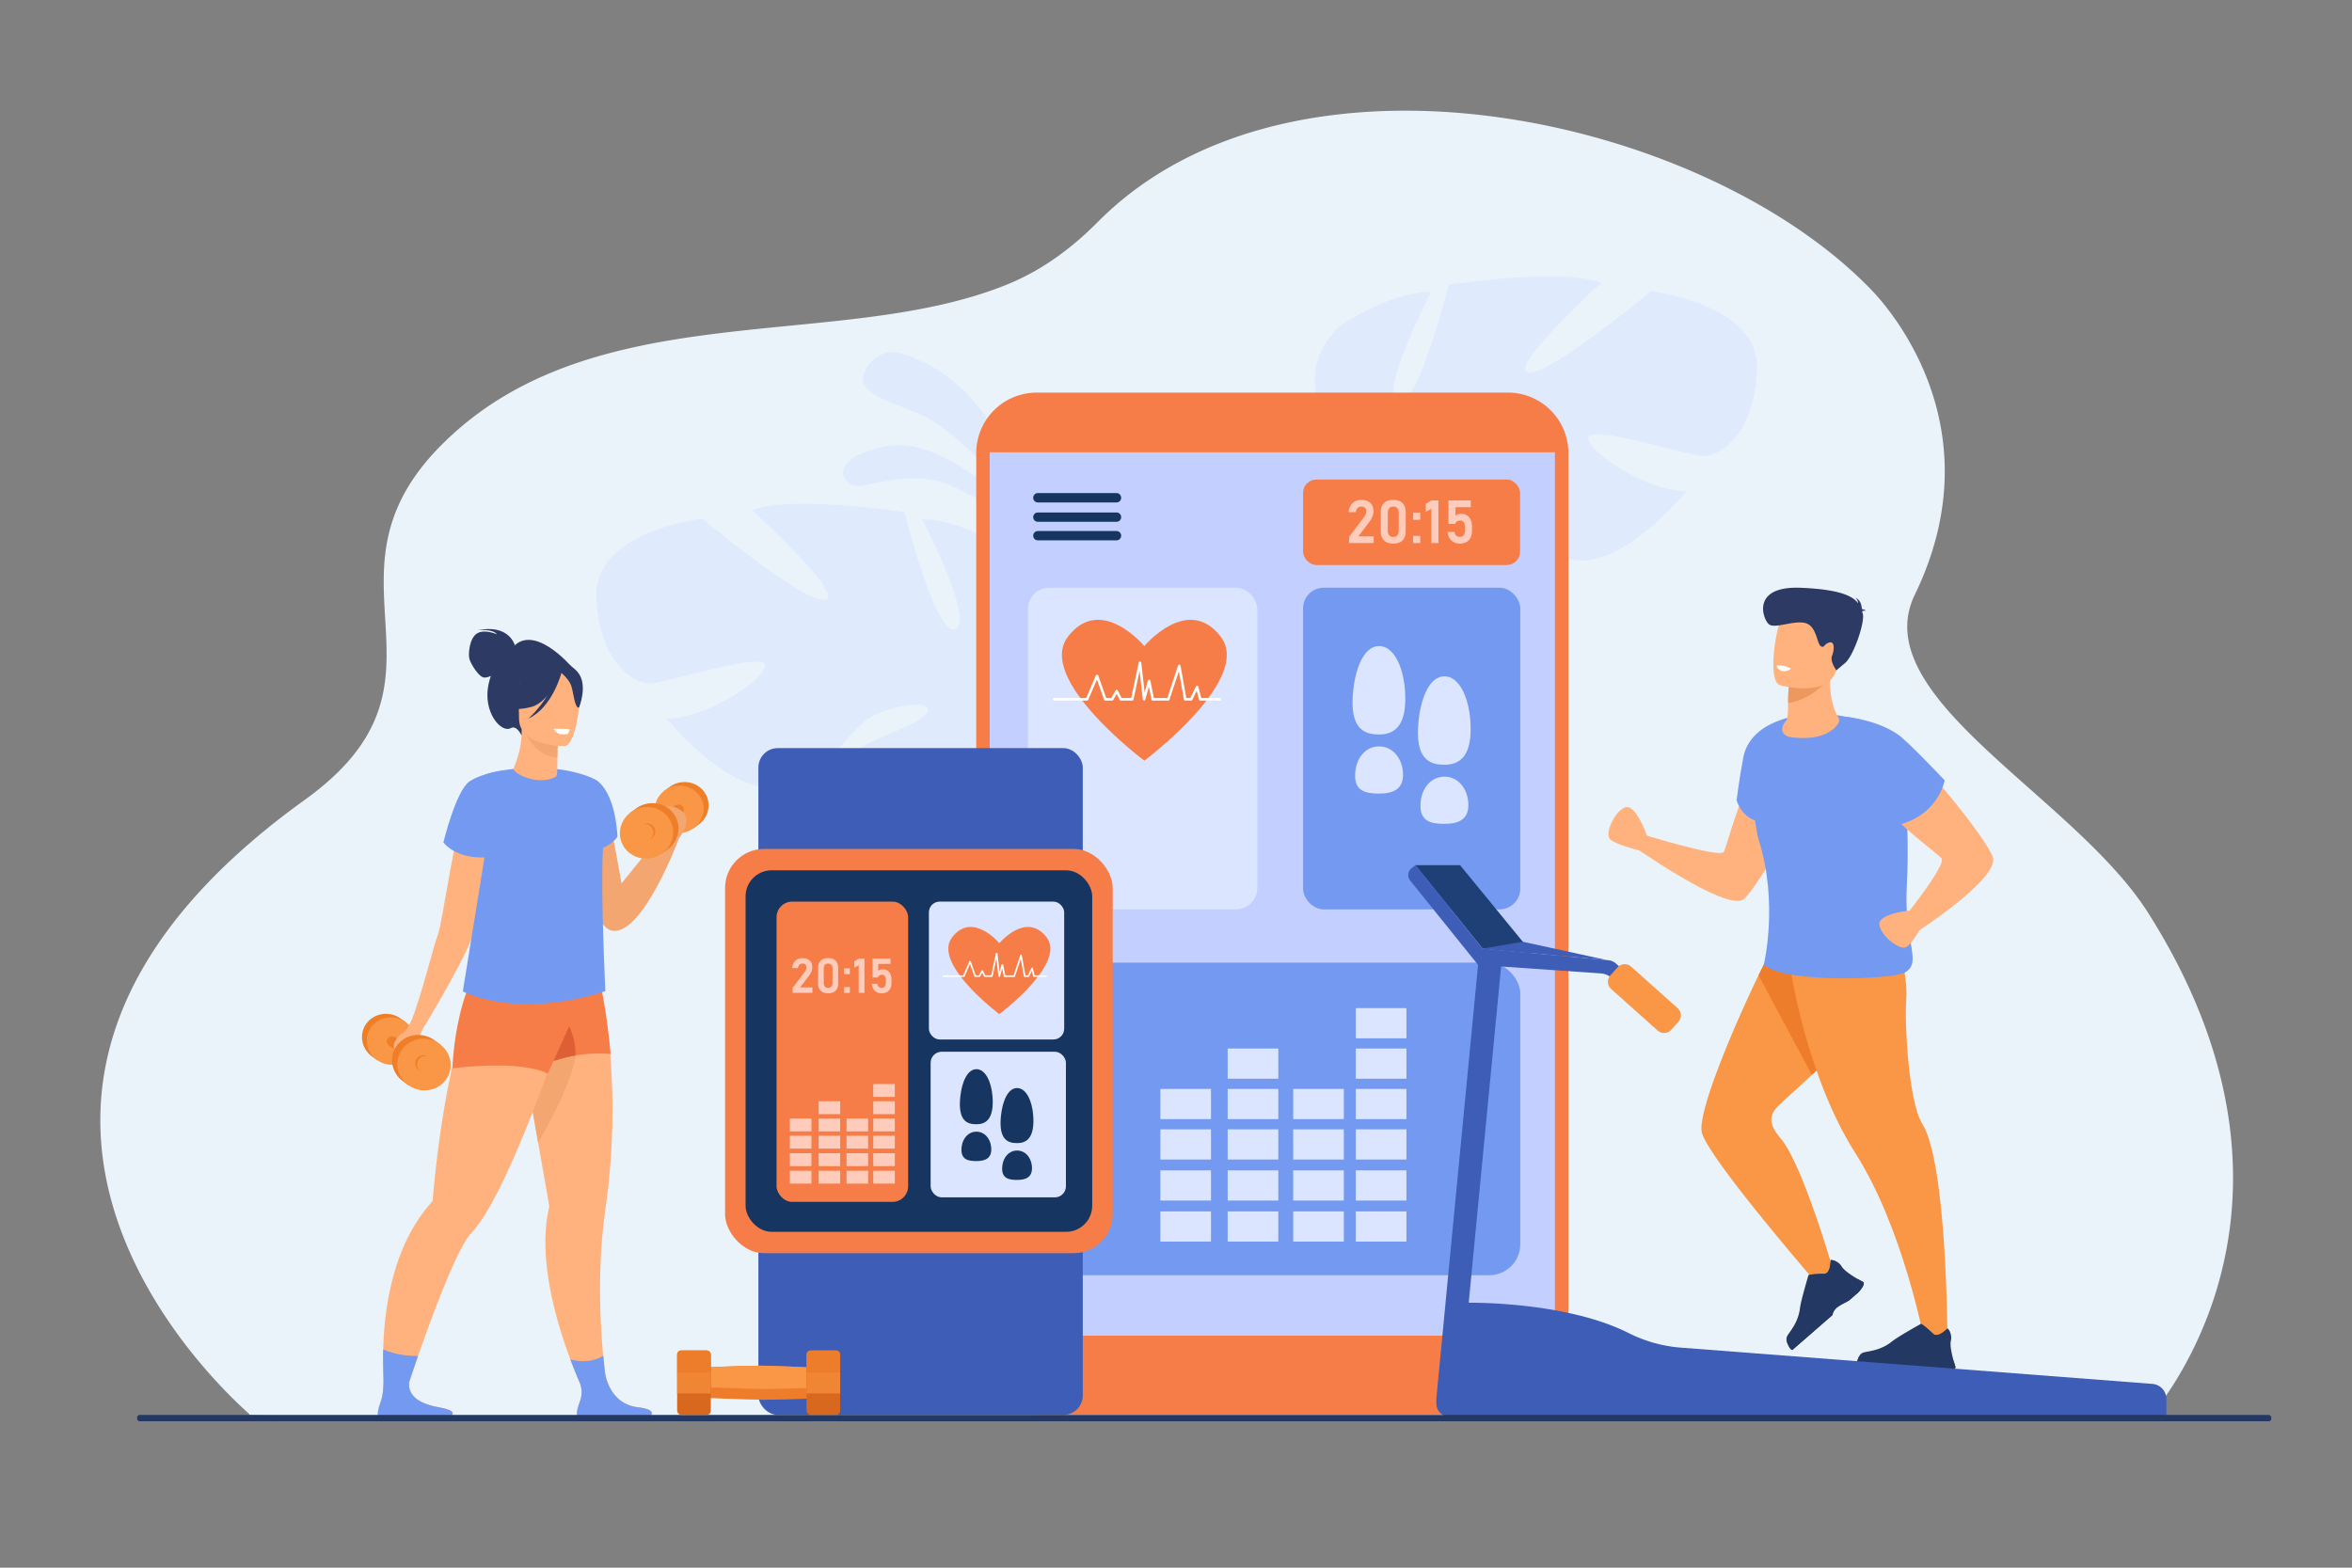 <svg id="_лой_1" data-name="‘лой_1" xmlns="http://www.w3.org/2000/svg" viewBox="0 0 3000 2000"><rect x="0" y="0" width="3000" height="2000" fill="#808080" stroke="none"/><defs><style>.cls-1{fill:#ebf3fa;}.cls-2{fill:#dfebfd;}.cls-3{fill:#f77d48;}.cls-4{fill:#c2cfff;}.cls-5{fill:#ffb27d;}.cls-6{fill:#f4a671;}.cls-7{fill:#dd5f33;}.cls-8{fill:#739af0;}.cls-9{fill:#ef7e29;}.cls-10{fill:#f99746;}.cls-11{fill:#2c3a64;}.cls-12{fill:#fff;}.cls-13{fill:#dce5ff;}.cls-14{fill:#163560;}.cls-15{fill:#ed7d2b;}.cls-16{fill:#233862;}.cls-17{fill:#ed985f;}.cls-18{fill:#1e4077;}.cls-19{fill:#3d5db7;}.cls-20{fill:#ffcbbb;}.cls-21{fill:#d8681d;}.cls-22{fill:#ef8535;}</style></defs><path class="cls-1" d="M2741.84,1808.62c-155.59,0-2422.16.55-2423.47-3.43l-.22-.51a2.67,2.67,0,0,1-.22-.73c-.87-2-470.77-394,70.8-783.52C600.63,868,394.18,737.77,562.68,568.09c193.65-195,507.82-117.24,723.16-205.66,38.05-15.61,76.22-40.73,114.44-79.28a424.1,424.1,0,0,1,70.33-57q5.81-3.78,11.73-7.37a473.23,473.23,0,0,1,46.93-24.87q16.26-7.49,33.14-13.85h0a553.58,553.58,0,0,1,54.92-17.46,634.57,634.57,0,0,1,81.92-15.68q18.27-2.32,36.84-3.67c240.61-17.66,511.38,81.67,651.12,226.84,28.13,29.24,156.06,180.5,55.22,388.41-63.68,131.27,203.06,256.64,297.84,406.54C2981.25,1546.15,2744,1803.66,2741.84,1808.62Z"/><path class="cls-2" d="M1176,662.46s67.51,129.07,42.71,140.15-64.85-149.25-64.85-149.25S1008,630.93,959.5,651c0,0,119.69,109.65,92.94,114.29S895.83,661.58,895.83,661.58,758,677.18,760.6,760.89s48.24,112.07,69,111S974,831.43,975.69,848.52s-74.23,68.4-125.37,68.14c0,0,90.34,111.55,156,84.49s73.88-75.33,114.78-91.32,74.95-14,57.45,3.62-90.7,31.68-115.77,70.75-47,65.14,19.7,58.88,177.08-48.68,184.9-103.89q.51-3.6,1-6.9a26.82,26.82,0,0,1-1,6.9c13.65,3.23,40.86,30.18,60.46,51.24,3,3.69,7.5,8.68,13.95,15.36h0c2.73,3.08,4.93,5.61,6.46,7.37,39,48.67,56.46,147.93,56.46,147.93l14.52-.48c.36-105.51-76-168.84-76-168.84-53-52.51-68.06-107.78-68.06-107.78s100.2-104.48,15.83-179.13C1291.08,704.86,1228.79,662.23,1176,662.46Z"/><path class="cls-2" d="M1825.6,372.35s-67.51,129.08-42.72,140.15,64.86-149.25,64.86-149.25,145.92-22.43,194.39-2.38c0,0-119.69,109.66-92.93,114.29s156.6-103.69,156.6-103.69,137.86,15.61,135.24,99.32-48.24,112.06-69.05,111-144.36-40.47-146-23.38,74.22,68.4,125.36,68.14c0,0-90.34,111.56-156,84.49s-73.87-75.33-114.78-91.32-75-14-57.44,3.62,90.7,31.68,115.77,70.75,47,65.14-19.71,58.88S1742,704.29,1734.21,649.09c-.34-2.41-.66-4.7-1-6.91a26.74,26.74,0,0,0,1,6.91c-13.65,3.23-40.85,30.17-60.46,51.23-3,3.69-7.49,8.69-13.94,15.36h0c-2.73,3.08-4.93,5.61-6.46,7.37-39,48.67-56.47,147.94-56.47,147.94l-14.52-.49c-.35-105.51,76-168.83,76-168.83,53-52.52,68.06-107.79,68.06-107.79s-100.2-104.48-15.83-179.12C1710.56,414.76,1772.85,372.12,1825.6,372.35Z"/><path class="cls-2" d="M1316.34,695.76s-17.12-201.27-168.75-245.55c0,0-29.57-8.16-44.51,23.52s44.91,40.78,80,59.6S1296,621.46,1316.34,695.76Z"/><path class="cls-2" d="M1318.14,675.1s-105.56-121.49-186.87-106-57.12,54.41-32.64,50.79,72.11-20.08,116.49.58S1318.14,675.1,1318.14,675.1Z"/><path class="cls-3" d="M1991.91,560.41v16.75H1253.79V560.41c0-28.14,30.63-50.95,68.42-50.95H1923.5C1961.29,509.46,1991.91,532.27,1991.91,560.41Z"/><path class="cls-4" d="M1991.91,577.16V1726.79c0,38.53-30.62,69.75-68.41,69.75H1322.21c-37.79,0-68.42-31.22-68.42-69.75V577.16Z"/><path class="cls-3" d="M1923.5,1805.13H1322.21a77.09,77.09,0,0,1-77-77V577.87a77.1,77.1,0,0,1,77-77H1923.5a77.1,77.1,0,0,1,77,77V1728.13A77.09,77.09,0,0,1,1923.5,1805.13ZM1322.21,518a59.9,59.9,0,0,0-59.84,59.83V1728.13a59.9,59.9,0,0,0,59.84,59.83H1923.5a59.9,59.9,0,0,0,59.83-59.83V577.87A59.9,59.9,0,0,0,1923.5,518Z"/><path class="cls-3" d="M1256.28,1704h736.94a0,0,0,0,1,0,0v42.27a46.09,46.09,0,0,1-46.09,46.09H1310.29a54,54,0,0,1-54-54V1704A0,0,0,0,1,1256.28,1704Z"/><path class="cls-5" d="M686.41,1457.89c8.22,46.54,14.25,81.44,14.25,81.44-15.38,63.1,7.76,144,26.83,194.94,4.35,11.63,8.5,21.7,11.93,29.64l0,.06a.14.14,0,0,1,0,.07l.08.21h0c.09.23.2.45.29.68a.13.13,0,0,0,0,.08c5,11.53,8.35,18.23,8.35,18.23l28.11,1.27s-2.15-12.1-4.55-32.51a1.68,1.68,0,0,1,0-.2c-.77-6.59-1.57-14-2.33-22.21-4.27-46.32-7.24-116.12,2.75-186.42,24.4-171.66-7.84-286.69-7.84-286.69L661.12,1289.8l-4.82,1.54C665.49,1340,677.28,1406.13,686.41,1457.89Z"/><path class="cls-6" d="M666.76,1346.24c9.18,48.64,10.53,59.9,19.65,111.65,56.65-98.89,48.32-124.72,48.32-124.72Z"/><path class="cls-5" d="M488.94,1750.86c.06,1.83.15,3.59.22,5.28.82,16.58,2.23,26.69,2.23,26.69l27.11-9.41s1.28-3.91,3.53-10.66c.91-2.74,2-6,3.21-9.58l0-.07c2.21-6.56,4.91-14.45,8-23.19,18.45-52.91,49.86-137.62,68.15-157.11C653.71,1517.07,730.71,1274,730.71,1274l-104-33.76c-15.43,15-28,43-38.07,75.91-25.48,83.16-35.38,197.94-36.72,214.56v0a5.73,5.73,0,0,1-1.64,3.34c-48.69,54.18-60.1,133.09-61.48,187.44C488.5,1732.41,488.62,1742.33,488.94,1750.86Z"/><path class="cls-3" d="M690.63,1355l18.06-2.22a168.31,168.31,0,0,1,25.19-6.2c25.58-4.28,45-1.8,45-1.8-7.84-83.88-19.2-110.63-19.2-110.63l-37.73,66Z"/><path class="cls-7" d="M690.63,1355l18.06-2.22a168.31,168.31,0,0,1,25.19-6.2c1.15-16.1-5.34-33.36-11.93-46.38Z"/><path class="cls-3" d="M759.68,1234.16s-24.95,18.84-50.22,17.1-99.05-18.59-99.05-18.59-13.67,19.85-23.24,59.25c-9.88,40.67-9.88,70.88-9.88,70.88s86.57-11.33,121.42,7Z"/><path class="cls-5" d="M741.82,1810.2c10.24.14,34.32-2.6,43.95,0H824.5c9-5.54,12.66-12-11.25-14.92-34.53-4.27-40.79-38.92-41.45-43.28a1.68,1.68,0,0,1,0-.2c0-.17,0-.25,0-.25l-32.32,12.35,0,.06a.14.14,0,0,1,0,.07,1.17,1.17,0,0,1,.08.21h0c.08.17.17.39.29.68a.13.13,0,0,0,0,.08,32.55,32.55,0,0,1,.13,21.85C737,1795.67,731.59,1810.05,741.82,1810.2Z"/><path class="cls-5" d="M487.9,1810.2c10.23.14,34.31-2.6,43.94,0h38.73c9-5.54,12.47-10.71-11.23-14.92-34.9-6.18-38.85-22.11-37.31-32.53a28.49,28.49,0,0,1,3.21-9.58l0-.07-36.34-2.25s.15,2.06.22,5.28c.19,7.62,0,21.78-3.07,30.73S477.66,1810.05,487.9,1810.2Z"/><path class="cls-8" d="M739.89,1765a32.55,32.55,0,0,1,.13,21.85c-3.06,8.8-8.43,23.18,1.8,23.33s34.32-2.6,43.95,0H824.5c9-5.54,12.66-12-11.25-14.92-34.53-4.27-40.79-38.92-41.45-43.28a1.68,1.68,0,0,1,0-.2c-.77-6.59-1.57-14-2.33-22.21,0,0-16,11.83-42,4.66h0c4.35,11.63,8.5,21.7,11.93,29.64l0,.06a.14.14,0,0,1,0,.07l.08.21h0c.09.23.2.45.29.68A.13.13,0,0,0,739.89,1765Z"/><path class="cls-8" d="M487.9,1810.2c10.23.14,34.31-2.6,43.94,0h38.73c9-5.54,12.47-10.71-11.23-14.92-34.9-6.18-38.85-22.11-37.31-32.53.91-2.74,2-6,3.21-9.58l0-.07c2.21-6.56,4.91-14.45,8-23.19-10,.09-28.16-1-44.49-8.4-.26,10.89-.14,20.81.18,29.34.06,1.83.15,3.59.22,5.28.19,7.62,0,21.78-3.07,30.73S477.66,1810.05,487.9,1810.2Z"/><path class="cls-6" d="M715.56,984.6s50.27,15.62,56.08,37.69c9.27,35.22,21.1,104.78,21.1,104.78l53.93-66.87,19.42,9.34s-46,123.68-84.85,117.93S715.56,984.6,715.56,984.6Z"/><path class="cls-5" d="M601.4,999.41c-18.75,41.26-37.47,180.39-42.7,192.59s-21.2,79.3-34.85,112.42l17.42,5.22s57.52-95.42,62.75-120.25,33.9-125.84,33.9-125.84S607.21,986.63,601.4,999.41Z"/><path class="cls-8" d="M617.71,1095.58l-27.36,169.11s66.5,36.82,181.8-.2c0,0-7.79-163.7-1.4-196.82.23-1.19.41-2.38.55-3.55,3.7-31.5-5.41-54.8-12.53-69.85,0,0-40.23-22.19-112.63-12.18-10.37,1.43-28.45,4-41.58,13.59A115.64,115.64,0,0,1,619,1020.05a60.27,60.27,0,0,1,3.75,12c2,10.85,7.41,31.52-4.79,47.78Z"/><path class="cls-9" d="M462.68,1315.53c4.31-16.09,21.36-25.49,38.07-21a32.48,32.48,0,0,1,11.39,5.62l6.58,4.78-.8,1a29.68,29.68,0,0,1,5.28,25.81c-4.31,16.09-21.36,25.5-38.07,21-1.05-.29-2.07-.61-3.06-1l-.77,1-7.46-5.53h0A30.15,30.15,0,0,1,462.68,1315.53Z"/><path class="cls-10" d="M529.45,1336.31c4.31-16.09-5.74-32.76-22.46-37.25s-33.76,4.93-38.07,21,5.74,32.76,22.45,37.24S525.13,1352.4,529.45,1336.31Z"/><path class="cls-9" d="M493.36,1327.93c.32-3.6,4.68-7.15,9.38-5.41,1.9.7,52.28,32.23,52.28,32.23l-10.78,13.34-48.88-34.9A5.79,5.79,0,0,1,493.36,1327.93Z"/><path class="cls-9" d="M902.83,1019.84c-4.31-16.09-21.36-25.49-38.08-21a32.28,32.28,0,0,0-11.38,5.63l-6.59,4.77.81,1a29.68,29.68,0,0,0-5.29,25.81c4.32,16.09,21.36,25.5,38.08,21,1-.29,2.07-.61,3.06-1l.76,1,7.47-5.53h0A30.15,30.15,0,0,0,902.83,1019.84Z"/><path class="cls-10" d="M836.06,1040.62c-4.32-16.09,5.74-32.76,22.45-37.24s33.76,4.92,38.08,21-5.74,32.76-22.46,37.24S840.37,1056.71,836.06,1040.62Z"/><path class="cls-9" d="M872.14,1032.24c-.31-3.6-4.68-7.15-9.37-5.41-1.91.7-52.28,32.23-52.28,32.23l10.78,13.34,48.88-34.9A5.79,5.79,0,0,0,872.14,1032.24Z"/><path class="cls-6" d="M866,1069.65s18-22.29,5-33.79-29.72-8.15-30.2-1.44,5.75,25.89,5.75,25.89Z"/><path class="cls-5" d="M525.08,1301.51s-5.3,12.49-10.82,16-13.36,11.91-11.91,18.59,2.91,17.13,9.88,17.13,23.24-30.79,25.27-36.59,3.77-7,3.77-7Z"/><path class="cls-9" d="M501.14,1344.4c4.69-17.5,23.24-27.74,41.42-22.86a35.25,35.25,0,0,1,12.39,6.12l7.16,5.19-.87,1.12a32.29,32.29,0,0,1,5.74,28.08c-4.69,17.5-23.23,27.74-41.42,22.86a33.15,33.15,0,0,1-3.33-1.07l-.83,1.06-8.12-6h0C502.85,1370.89,497.63,1357.47,501.14,1344.4Z"/><path class="cls-10" d="M573.78,1367c4.69-17.5-6.25-35.64-24.43-40.52s-36.73,5.36-41.42,22.86,6.24,35.64,24.43,40.52S569.08,1384.5,573.78,1367Z"/><path class="cls-9" d="M530.05,1353.94a10.87,10.87,0,0,1,13.45-7.42,11.37,11.37,0,0,1,4,2l2.33,1.69-.29.36a10.49,10.49,0,0,1,1.87,9.12,10.86,10.86,0,0,1-13.45,7.42c-.37-.1-.73-.21-1.08-.34l-.27.34-2.64-1.95h0A10.66,10.66,0,0,1,530.05,1353.94Z"/><path class="cls-10" d="M553.63,1361.28a11.07,11.07,0,1,0-13.44,7.42A10.86,10.86,0,0,0,553.63,1361.28Z"/><path class="cls-9" d="M864.37,1048.71c-4.7-17.5-23.24-27.74-41.42-22.86a35.08,35.08,0,0,0-12.39,6.12l-7.16,5.19.87,1.12a32.31,32.31,0,0,0-5.75,28.09c4.69,17.5,23.24,27.73,41.42,22.85a33.15,33.15,0,0,0,3.33-1.07l.83,1.07,8.12-6h0A32.81,32.81,0,0,0,864.37,1048.71Z"/><path class="cls-10" d="M791.73,1071.31c-4.69-17.5,6.24-35.64,24.42-40.52s36.73,5.36,41.42,22.86-6.24,35.64-24.42,40.52S796.42,1088.81,791.73,1071.31Z"/><path class="cls-9" d="M835.45,1058.25a10.86,10.86,0,0,0-13.44-7.42,11.42,11.42,0,0,0-4,2l-2.32,1.69.28.37a10.46,10.46,0,0,0-1.86,9.11,10.85,10.85,0,0,0,13.44,7.42c.37-.1.73-.21,1.08-.34l.27.34,2.64-2h0A10.66,10.66,0,0,0,835.45,1058.25Z"/><path class="cls-10" d="M811.87,1065.59a11.08,11.08,0,1,1,13.45,7.42A10.88,10.88,0,0,1,811.87,1065.59Z"/><path class="cls-8" d="M644.54,983.19s-28.27,2.07-45.61,13.66-33.39,77.82-33.39,77.82,15.15,21.69,55,19l28.22-32.76Z"/><path class="cls-11" d="M656.69,823.33s-7-27.89-47.93-19.17c0,0,19.61-2.47,25,5.08,0,0-15.54-7.12-25.27-1.16s-11.33,26-9.88,32.09,12.2,24.26,19.32,24.26,15.54-6.25,15.54-6.25Z"/><path class="cls-11" d="M730.32,852.08s-51.85-62.3-79.3-22.43c0,0-20.47,8.49-27.88,43.35-7.56,35.56,16.09,62.6,28.32,55.91,7.84-4.28,13.78,9.45,13.78,9.45Z"/><path class="cls-5" d="M709,990.91c-20,10.79-47.4-.4-53.57-8.49-2.28-3,10.14-18,10-52.12l2.61.52,43.86,8.68s-1,13.81-1,26.81C710.87,977.23,711.43,989.6,709,990.91Z"/><path class="cls-6" d="M711.92,939.5s-1,13.81-1,26.81c-24.55-.69-37.52-23.08-42.84-35.49Z"/><path class="cls-11" d="M663.53,926s-12.86-20.32-15.95-37.7c-2.21-12.41,4.11-58.4,50.33-51.77a62.79,62.79,0,0,1,26,9.84c10,6.78,24.52,21.41,8.32,61.54l-4.2,13.56Z"/><path class="cls-5" d="M720.12,951.82s-58.07,1-58.11-35.22-7.57-60.41,29.51-62.55,44.3,11.65,47.25,23.72S735.23,950.64,720.12,951.82Z"/><path class="cls-11" d="M718,853.16s-15.9,42.44-40.3,48.72-35-.27-35-.27,18.72-14.87,22.6-40.82C665.28,860.79,706,833,718,853.16Z"/><path class="cls-11" d="M714,856.6s11.87,9.48,14.77,18.69,4.2,28.18,9.72,27.53c0,0,12-28.84-1.48-45.16C722.77,840.35,714,856.6,714,856.6Z"/><path class="cls-11" d="M716.24,858s-11.33,44.44-42.12,58.67c0,0,30.79-27.3,33.4-56.64S716.24,858,716.24,858Z"/><path class="cls-12" d="M727,930.61s-1.51,3.34-2.17,5-10.33,1.73-13.39-.12c-2.55-1.55-5.66-5.83-5.5-5.66C706,929.82,722.65,929.43,727,930.61Z"/><path class="cls-8" d="M758.77,994.27s24.9,9.81,28.86,73.18a41,41,0,0,1-25,15.91C732.38,1089.15,758.77,994.27,758.77,994.27Z"/><rect class="cls-13" x="1311.09" y="749.75" width="292.63" height="410.44" rx="27.24"/><path class="cls-3" d="M1556.9,812c-41.94-54.18-97.28,12.23-97.28,12.23s-55.35-66.41-97.29-12.23,97.29,158.45,97.29,158.45S1598.85,866.2,1556.9,812Z"/><path class="cls-12" d="M1459.33,893.76h-.13a1.64,1.64,0,0,1-1.51-1.46l-4.11-36.53-7.79,36.69a1.66,1.66,0,0,1-1.61,1.3h-14.57a1.62,1.62,0,0,1-1.46-.91l-3.85-7.7-4.32,7.77a1.64,1.64,0,0,1-1.43.84h-8.74a1.64,1.64,0,0,1-1.55-1.09l-9.09-25.76L1388,892.77a1.64,1.64,0,0,1-1.51,1h-41.94a1.64,1.64,0,1,1,0-3.28h40.86l12.39-28.72a1.69,1.69,0,0,1,1.57-1,1.63,1.63,0,0,1,1.49,1.09l10.1,28.62h6.61l5.36-9.64a1.63,1.63,0,0,1,2.9.06l4.79,9.58h12.22l9.63-45.31a1.61,1.61,0,0,1,1.68-1.3,1.64,1.64,0,0,1,1.55,1.46l4.29,38.13,4.15-15.08a1.64,1.64,0,0,1,3.19.11l4.4,22H1489l13.61-41.4a1.64,1.64,0,0,1,3.18.22l7.33,41.18h5.17l7.12-14.8a1.64,1.64,0,0,1,3.07.3l3.76,14.5H1556a1.64,1.64,0,1,1,0,3.28h-25a1.64,1.64,0,0,1-1.59-1.23l-3-11.39-5.63,11.69a1.64,1.64,0,0,1-1.48.93h-7.57a1.64,1.64,0,0,1-1.62-1.35l-6.43-36.12-12,36.34a1.63,1.63,0,0,1-1.56,1.13h-19.81a1.65,1.65,0,0,1-1.61-1.32l-3.3-16.51-4.57,16.62A1.64,1.64,0,0,1,1459.33,893.76Z"/><rect class="cls-8" x="1662.08" y="749.75" width="277.05" height="410.44" rx="26.5"/><path class="cls-13" d="M1792.07,880.61c3.44,47.23-14.78,56.41-33,56.41s-38.44-6.06-33-56.41c3.34-31,14.78-56.41,33-56.41S1789.81,849.54,1792.07,880.61Z"/><path class="cls-13" d="M1789.15,982.31c3.34,25.66-13.47,30.09-30.09,30.09s-33.91-2.43-30.09-30.09c2.27-16.46,13.47-30.09,30.09-30.09S1787,965.83,1789.15,982.31Z"/><path class="cls-13" d="M1875.43,919.23c3.44,47.23-14.78,56.41-33,56.41s-38.44-6.06-33-56.41c3.34-31,14.78-56.41,33-56.41S1873.17,888.16,1875.43,919.23Z"/><path class="cls-13" d="M1872.5,1020.93c3.35,25.66-13.47,30.09-30.09,30.09s-33.91-2.42-30.09-30.09c2.28-16.46,13.48-30.09,30.09-30.09S1870.35,1004.45,1872.5,1020.93Z"/><rect class="cls-8" x="1304.58" y="1228.11" width="634.55" height="398.74" rx="39.53"/><path class="cls-14" d="M1424.12,641H1323.81a5.94,5.94,0,0,1-5.94-6h0a5.94,5.94,0,0,1,5.94-5.94h100.31a5.94,5.94,0,0,1,5.94,5.94h0A5.94,5.94,0,0,1,1424.12,641Z"/><path class="cls-14" d="M1424.12,665.7H1323.81a5.94,5.94,0,0,1-5.94-5.94h0a5.94,5.94,0,0,1,5.94-5.94h100.31a5.94,5.94,0,0,1,5.94,5.94h0A5.94,5.94,0,0,1,1424.12,665.7Z"/><path class="cls-14" d="M1424.12,689.36H1323.81a5.94,5.94,0,0,1-5.94-5.94h0a5.94,5.94,0,0,1,5.94-5.94h100.31a5.94,5.94,0,0,1,5.94,5.94h0A5.94,5.94,0,0,1,1424.12,689.36Z"/><path class="cls-10" d="M2274.8,1404.61c-10.71,10.46-26.49,21-3.76,47.48,29.14,34,69.35,175.66,69.35,175.66-1.93,5.22-.65,12.69-4.55,14.65-6.3,3.17-21.33-8.38-21.33-8.38s-133.91-154.79-143.62-188.48c-7.17-24.88,42.75-140.77,72.15-201.31,10.41-21.45,18.25-35.94,20.06-37,.28-.16.55-.32.83-.46,15.83-8.86,30.15-6.84,42.6,1.3a62.07,62.07,0,0,1,7.72,6c30.34,27.5,47.41,89.73,44.6,102.32-1.95,8.76-18.47,26.64-36.47,44.15-3.74,3.64-7.54,7.26-11.29,10.77C2294.74,1386.67,2279.4,1400.12,2274.8,1404.61Z"/><path class="cls-15" d="M2322.38,1360.54c-3.74,3.64-7.54,7.26-11.29,10.77L2243,1244.23c10.41-21.45,18.25-35.94,20.06-37,.28-.16.55-.32.83-.46l42.6,1.3,7.7.24,0,5.77Z"/><path class="cls-5" d="M2303.43,930.39s13.78,39.73,8.39,62.64-66.43,135.16-87.47,153.79-148.76-72.49-148.76-72.49l13.7-11.73s103.21,32.36,109.2,24.31S2240.1,916.09,2303.43,930.39Z"/><path class="cls-10" d="M2283.65,1234.88s19.74,137.24,83,236.49c61.16,95.92,87.87,239.25,87.87,239.25s4.21,3.67,13.06.47,14.41,1.57,16.38-2.54c0,0-.32-224-32-274.73-17.9-28.68-22.71-130.64-20.55-158.2s-8.06-62-8.06-62Z"/><path class="cls-16" d="M2480.9,1749l-16-.89c-5.32-1.15-9.19-2.92-14.66-4-8.29-1.56-12.33,1.65-13.14,2.39l-.16.15-68-3.8c-1.57-2.54.39-8.11,2.23-12.19a9.69,9.69,0,0,1,6.7-5.46c7.33-1.69,21.66-2.75,35.34-13.82,7.7-6.21,36.75-22.37,36.75-22.37l.15,0c.62,0,3.5,1.12,15.66,12.61,6.29,5.92,18.29-6.86,18.29-6.86a16,16,0,0,1,3.4,5.21,16.81,16.81,0,0,1,.88,10.52c-1.36,6.08,1.28,17.65,3.47,25.5,1.32,4.76,2.47,8.15,2.47,8.15S2494.77,1748.08,2480.9,1749Z"/><path class="cls-16" d="M2487.4,1700c-4,2.48-12.34,7.33-17.73,7.73-7.28.54-19.77-18.66-19.77-18.66l.15,0c.62,0,3.5,1.12,15.66,12.61,6.29,5.92,18.29-6.86,18.29-6.86A16,16,0,0,1,2487.4,1700Z"/><path class="cls-16" d="M2480.9,1749l-16-.89c-5.32-1.15-9.19-2.92-14.66-4-8.29-1.56-12.33,1.65-13.14,2.39l-.16.15-68-3.8c-1.57-2.54.39-8.11,2.23-12.19,2.17-1.72,2.2,8.13,3.26,9.76s55.47,3.67,58.74,1.57,12.91-5.58,25.86-1.71c11.28,3.37,28.5-2.69,32.78-4.32,1.32,4.76,2.47,8.15,2.47,8.15S2494.77,1748.08,2480.9,1749Z"/><path class="cls-8" d="M2432.2,1128.44c4.21-76.11-3.72-186.72-22.3-196.2-15.78-8-50.5-20.23-86.9-21.66-28.73-1.13-90.64,8.94-99.46,56-5.57,29.8-8.52,54.45-8.52,54.45s5.54,19.52,23.4,25.66c1.79,8.6,2.37,17.06,4.68,24.32,25.8,81,6.66,159.59,6.66,159.59,26.47,24.58,165.23,18.61,179.63,10.3C2452.85,1227.41,2428,1204.55,2432.2,1128.44Z"/><path class="cls-16" d="M2370.62,1648.5l-12.1,10.53c-4.61,2.89-8.62,4.32-13.25,7.4-7,4.66-7.69,9.78-7.75,10.88,0,.15,0,.22,0,.22l-51.4,44.74c-2.9-.73-5.39-6.08-6.91-10.29a9.69,9.69,0,0,1,1-8.59c4.07-6.32,13.6-17.08,15.68-34.55,1.19-9.82,10.73-41.67,10.73-41.67l.09-.12c.47-.4,3.28-1.65,20-1.9,8.64-.13,8.32-17.66,8.32-17.66a16,16,0,0,1,6.07,1.35,16.87,16.87,0,0,1,8,6.93c3.27,5.3,13.23,11.76,20.27,15.86,4.27,2.48,7.46,4.11,7.46,4.11S2379.9,1638.14,2370.62,1648.5Z"/><path class="cls-16" d="M2341.09,1608.84c-1.12,4.55-3.72,13.87-7.31,17.91-4.84,5.47-27.18.42-27.18.42l.09-.12c.47-.4,3.28-1.65,20-1.9,8.64-.13,8.32-17.66,8.32-17.66A16,16,0,0,1,2341.09,1608.84Z"/><path class="cls-16" d="M2370.62,1648.5l-12.1,10.53c-4.61,2.89-8.62,4.32-13.25,7.4-7,4.66-7.69,9.78-7.75,10.88,0,.15,0,.22,0,.22l-51.4,44.74c-2.9-.73-5.39-6.08-6.91-10.29.35-2.75,7.25,4.29,9.14,4.72s42.31-36.07,43.18-39.85,5.36-13,17.34-19.27c10.43-5.45,18.55-21.81,20.47-25.95,4.27,2.48,7.46,4.11,7.46,4.11S2379.9,1638.14,2370.62,1648.5Z"/><path class="cls-5" d="M2369.79,940.12s42,1.84,61.33,15.29,101.15,111.58,110.71,138-95.35,94.54-95.35,94.54l-13-23.42s48.39-60.62,43.12-69.17S2333.16,993.72,2369.79,940.12Z"/><path class="cls-5" d="M2439,1161.34l16.05,13.82s-16.47,31-24.69,33.57l-.84.12c-8.74,1.26-29.45-13.95-32.25-28.65a8.08,8.08,0,0,1,.43-4.18c3.8-8.59,24.2-12.47,34.84-13.94C2436.4,1161.55,2439,1161.34,2439,1161.34Z"/><path class="cls-5" d="M2100.68,1066.05l-9.45,19s-34.12-8.35-38.61-15.68l-.32-.79c-3.37-8.16,6.29-32,19.85-38.31a8.13,8.13,0,0,1,4.15-.61c9.26,1.57,18,20.4,22.07,30.35C2099.84,1063.6,2100.68,1066.05,2100.68,1066.05Z"/><path class="cls-8" d="M2355.25,914.45s38.85,3.88,65.86,22.76c12.44,8.7,59.34,58.27,59.34,58.27s-8.16,48.66-67.79,58.72c-60.7,10.24-64.86-90.51-64.86-90.51Z"/><path class="cls-5" d="M2344.54,914.58a8.35,8.35,0,0,1-.34,9.16c-5.68,8-21.1,21.54-59.09,16.83-13-1.61-15.47-11.66-6.65-21.36,2.15-2.36,2.24-16.63,2.34-22.35a184.8,184.8,0,0,1,.86-20.61l28-17,26.6-16.31C2329.8,884.12,2339.57,906.37,2344.54,914.58Z"/><path class="cls-17" d="M2334.21,863.68s-20.47,28.51-53.41,33.18a184.8,184.8,0,0,1,.86-20.61l28-17Z"/><path class="cls-5" d="M2270.1,874s62,18,72.67-20.14,25.84-61.56-13.31-74.68-50.93-.68-57.64,11.2S2254.24,868.28,2270.1,874Z"/><path class="cls-11" d="M2375.06,779.94c.66-.59,2.05-1,5-.77a12.12,12.12,0,0,0-5.32-2.22c-.11-4.17-1.41-11.69-8.26-14.31a8.91,8.91,0,0,1,3.52,6.9c-7.16-9.38-23.93-17.62-72.88-19.67-64.51-2.71-48.41,40.75-40.73,46.64s30.13-5,45.39-1.87,15.49,25.72,20.35,29.41,3.46-2,10.92-4.3,6.71,9.46,3.75,16.84,5.53,18.6,5.53,18.6l11.11-9.38c11.1-9.39,25.8-53.08,22.49-63.17C2375.65,781.75,2375.36,780.84,2375.06,779.94Z"/><path class="cls-12" d="M2266,849.23a9.74,9.74,0,0,0,7.72,6.91,13.19,13.19,0,0,0,10.74-3.22S2274.32,847.49,2266,849.23Z"/><polygon class="cls-18" points="1805.36 1103.79 1862.37 1103.79 1954.27 1216.01 1891.02 1210.15 1805.36 1103.79"/><path class="cls-19" d="M2077.61,1700.81C1997.1,1660,1873.36,1662,1873.36,1662l41.34-429,127.26,8.84a22.7,22.7,0,0,1,13.55,5.73l57.59,51.57,11.63-13-63.45-56.83a17.19,17.19,0,0,0-9.86-4.3L1891,1210.15l-85.66-106.36-5,4a11.05,11.05,0,0,0-1.67,15.54l86.63,107.61h0L1832,1784.76v5.62a17.19,17.19,0,0,0,17.19,17.19h914v-22.81h0a19.29,19.29,0,0,0-17.81-19.24l-600.51-46.19A178.69,178.69,0,0,1,2077.61,1700.81Z"/><path class="cls-10" d="M2140.85,1303.48l-9.2,10.31a12.26,12.26,0,0,1-17.25,1L2055,1261.69a12.25,12.25,0,0,1-1-17.25l9.21-10.31a12.26,12.26,0,0,1,17.25-1l59.44,53.08A12.25,12.25,0,0,1,2140.85,1303.48Z"/><polygon class="cls-19" points="1891.02 1210.15 1942.36 1201.46 2049.62 1224.84 1891.02 1210.15"/><rect class="cls-13" x="1480.05" y="1440.78" width="64.57" height="38.5"/><rect class="cls-13" x="1480.05" y="1389.23" width="64.57" height="38.5"/><rect class="cls-13" x="1565.91" y="1440.78" width="64.57" height="38.5"/><rect class="cls-13" x="1565.91" y="1389.23" width="64.57" height="38.5"/><rect class="cls-13" x="1565.91" y="1337.68" width="64.57" height="38.5"/><rect class="cls-13" x="1649.49" y="1440.78" width="64.57" height="38.5"/><rect class="cls-13" x="1649.49" y="1389.23" width="64.57" height="38.5"/><rect class="cls-13" x="1729.34" y="1440.78" width="64.57" height="38.5"/><rect class="cls-13" x="1480.05" y="1493.13" width="64.57" height="38.5"/><rect class="cls-13" x="1565.91" y="1493.13" width="64.57" height="38.5"/><rect class="cls-13" x="1649.49" y="1493.13" width="64.57" height="38.5"/><rect class="cls-13" x="1729.34" y="1493.13" width="64.57" height="38.5"/><rect class="cls-13" x="1480.05" y="1545.47" width="64.57" height="38.5"/><rect class="cls-13" x="1565.91" y="1545.47" width="64.57" height="38.5"/><rect class="cls-13" x="1649.49" y="1545.47" width="64.57" height="38.5"/><rect class="cls-13" x="1729.34" y="1545.47" width="64.57" height="38.5"/><rect class="cls-13" x="1729.34" y="1389.23" width="64.57" height="38.5"/><rect class="cls-13" x="1729.34" y="1337.68" width="64.57" height="38.5"/><rect class="cls-13" x="1729.34" y="1286.13" width="64.57" height="38.5"/><rect class="cls-19" x="967.33" y="954.41" width="413.77" height="850.72" rx="24.78"/><rect class="cls-3" x="924.83" y="1083.02" width="494.45" height="515.77" rx="49.8"/><rect class="cls-14" x="950.98" y="1110.3" width="442.14" height="461.2" rx="33.23"/><rect class="cls-13" x="1184.83" y="1150.24" width="172.56" height="175.88" rx="13.69"/><path class="cls-3" d="M1334.89,1195.73c-26-33.54-60.21,7.57-60.21,7.57s-34.26-41.11-60.22-7.57,60.22,98.07,60.22,98.07S1360.85,1229.26,1334.89,1195.73Z"/><path class="cls-12" d="M1274.5,1246.32h-.08a1,1,0,0,1-.93-.9l-2.55-22.61-4.82,22.71a1,1,0,0,1-1,.8h-9a1,1,0,0,1-.91-.56l-2.39-4.77-2.66,4.81a1,1,0,0,1-.89.52h-5.41a1,1,0,0,1-1-.68l-5.63-15.94-6.9,16a1,1,0,0,1-.94.61h-26a1,1,0,0,1,0-2h25.3l7.66-17.78a1,1,0,0,1,1-.61,1,1,0,0,1,.93.68l6.25,17.71h4.09l3.31-6a1,1,0,0,1,.91-.52,1,1,0,0,1,.89.56l3,5.93h7.56l6-28a1,1,0,0,1,1-.8,1,1,0,0,1,1,.9l2.66,23.6,2.56-9.34a1,1,0,0,1,1-.74,1,1,0,0,1,1,.81l2.72,13.61h10.69l8.43-25.62a1,1,0,0,1,2,.14l4.54,25.48h3.2l4.41-9.16a1,1,0,0,1,1.9.19l2.32,9h14.72a1,1,0,1,1,0,2h-15.5a1,1,0,0,1-1-.76l-1.82-7-3.49,7.24a1,1,0,0,1-.91.57H1307a1,1,0,0,1-1-.83l-4-22.36-7.4,22.49a1,1,0,0,1-1,.7h-12.26a1,1,0,0,1-1-.81l-2-10.22-2.83,10.29A1,1,0,0,1,1274.5,1246.32Z"/><rect class="cls-13" x="1187.03" y="1341.77" width="172.56" height="185.77" rx="14.07"/><path class="cls-14" d="M1266,1399.15c2.15,29.42-9.2,35.14-20.56,35.14s-23.94-3.78-20.56-35.14c2.08-19.29,9.2-35.13,20.56-35.13S1264.55,1379.8,1266,1399.15Z"/><path class="cls-14" d="M1264.14,1462.5c2.09,16-8.39,18.74-18.74,18.74s-21.12-1.51-18.74-18.74c1.42-10.26,8.39-18.75,18.74-18.75S1262.8,1452.23,1264.14,1462.5Z"/><path class="cls-14" d="M1317.88,1423.21c2.14,29.42-9.21,35.13-20.56,35.13s-23.94-3.77-20.56-35.13c2.07-19.29,9.2-35.13,20.56-35.13S1316.47,1403.86,1317.88,1423.21Z"/><path class="cls-14" d="M1316.06,1486.55c2.08,16-8.39,18.74-18.74,18.74s-21.12-1.51-18.74-18.74c1.41-10.25,8.39-18.74,18.74-18.74S1314.72,1476.29,1316.06,1486.55Z"/><rect class="cls-3" x="990.5" y="1150.24" width="167.84" height="383.05" rx="19.93"/><path class="cls-20" d="M1011,1266.65v-6.38l15.13-20a13.16,13.16,0,0,0,1.82-3.16,8.28,8.28,0,0,0,.64-3.07V1234a4.45,4.45,0,0,0-1.33-3.45,5.4,5.4,0,0,0-3.81-1.24,5.15,5.15,0,0,0-3.82,1.48,6.79,6.79,0,0,0-1.77,4.21v0h-7.4v0q.63-6,4.06-9.28a12.25,12.25,0,0,1,8.87-3.3q6,0,9.32,3c2.21,2,3.31,4.83,3.31,8.48v0a15.58,15.58,0,0,1-1,5.39,19.68,19.68,0,0,1-2.79,5.08l-11.73,15.4h15.76v6.89Z"/><path class="cls-20" d="M1056.31,1267.19q-6.39,0-9.58-3.34t-3.21-9.08v-20q0-5.8,3.24-9.12t9.55-3.31q6.35,0,9.56,3.3t3.22,9.13v20q0,5.81-3.24,9.11T1056.31,1267.19Zm0-6.89a5,5,0,0,0,4.28-1.76,7.94,7.94,0,0,0,1.31-4.83v-17.86a7.91,7.91,0,0,0-1.31-4.84,6.12,6.12,0,0,0-8.57,0,7.91,7.91,0,0,0-1.31,4.84v17.86a7.94,7.94,0,0,0,1.31,4.83A5,5,0,0,0,1056.31,1260.3Z"/><path class="cls-20" d="M1076.61,1242.77v-7.34H1084v7.34Zm0,23.88v-7.34H1084v7.34Z"/><path class="cls-20" d="M1102.62,1222.92v43.73h-7.33V1231.4l-5.63,3.22v-8.16l5.63-3.54Z"/><path class="cls-20" d="M1124.46,1267.19a12,12,0,0,1-8.5-3.14,13.72,13.72,0,0,1-4-8.89v0h7.19v0a5.86,5.86,0,0,0,1.68,3.74,5.17,5.17,0,0,0,3.7,1.34,4.89,4.89,0,0,0,4-1.68,7.33,7.33,0,0,0,1.39-4.79V1250a7.5,7.5,0,0,0-1.33-4.75,4.58,4.58,0,0,0-3.78-1.68,5.43,5.43,0,0,0-3,.9,6,6,0,0,0-2.15,2.53h-6.65v-24.09h22.89v6.88h-15.7v8.79a7.23,7.23,0,0,1,2.55-1.45,9.46,9.46,0,0,1,3-.51q5.41,0,8.39,3.5t3,9.88v3.76q0,6.42-3.29,9.91T1124.46,1267.19Z"/><rect class="cls-20" x="1007.48" y="1448.94" width="27.54" height="16.42"/><rect class="cls-20" x="1007.48" y="1426.95" width="27.54" height="16.42"/><rect class="cls-20" x="1044.11" y="1448.94" width="27.54" height="16.42"/><rect class="cls-20" x="1044.11" y="1426.95" width="27.54" height="16.42"/><rect class="cls-20" x="1044.11" y="1404.96" width="27.54" height="16.42"/><rect class="cls-20" x="1079.76" y="1448.94" width="27.54" height="16.42"/><rect class="cls-20" x="1079.76" y="1426.95" width="27.54" height="16.42"/><rect class="cls-20" x="1113.82" y="1448.94" width="27.54" height="16.42"/><rect class="cls-20" x="1007.48" y="1471.27" width="27.54" height="16.42"/><rect class="cls-20" x="1044.11" y="1471.27" width="27.54" height="16.42"/><rect class="cls-20" x="1079.76" y="1471.27" width="27.54" height="16.42"/><rect class="cls-20" x="1113.82" y="1471.27" width="27.54" height="16.42"/><rect class="cls-20" x="1007.48" y="1493.6" width="27.54" height="16.42"/><rect class="cls-20" x="1044.11" y="1493.6" width="27.54" height="16.42"/><rect class="cls-20" x="1079.76" y="1493.6" width="27.54" height="16.42"/><rect class="cls-20" x="1113.82" y="1493.6" width="27.54" height="16.42"/><rect class="cls-20" x="1113.82" y="1426.95" width="27.54" height="16.42"/><rect class="cls-20" x="1113.82" y="1404.96" width="27.54" height="16.42"/><rect class="cls-20" x="1113.82" y="1382.97" width="27.54" height="16.42"/><rect class="cls-3" x="1662.08" y="611.76" width="276.83" height="109.09" rx="17.05"/><path class="cls-20" d="M1720.83,692.84V684.9L1739.65,660a16.81,16.81,0,0,0,2.26-3.92,10.27,10.27,0,0,0,.8-3.82v-.08a5.55,5.55,0,0,0-1.66-4.3,6.75,6.75,0,0,0-4.73-1.53,6.46,6.46,0,0,0-4.76,1.83,8.47,8.47,0,0,0-2.2,5.24v0h-9.21v0q.8-7.44,5-11.54a15.26,15.26,0,0,1,11-4.1q7.48,0,11.6,3.74t4.12,10.55v0a19.25,19.25,0,0,1-1.26,6.7,24.33,24.33,0,0,1-3.46,6.32l-14.59,19.16h19.6v8.57Z"/><path class="cls-20" d="M1777.14,693.51q-7.94,0-11.92-4.15t-4-11.3V653.21q0-7.22,4-11.34t11.88-4.11q7.89,0,11.9,4.1t4,11.35v24.85q0,7.22-4,11.33T1777.14,693.51Zm0-8.57c2.47,0,4.24-.73,5.33-2.19a9.89,9.89,0,0,0,1.63-6V654.52a9.86,9.86,0,0,0-1.63-6c-1.09-1.45-2.86-2.17-5.33-2.17s-4.25.72-5.33,2.17a9.79,9.79,0,0,0-1.63,6v22.23a9.83,9.83,0,0,0,1.63,6Q1773.43,684.94,1777.14,684.94Z"/><path class="cls-20" d="M1802.39,663.13V654h9.13v9.13Zm0,29.71v-9.13h9.13v9.13Z"/><path class="cls-20" d="M1834.76,638.43v54.41h-9.13V649l-7,4V642.85l7-4.42Z"/><path class="cls-20" d="M1861.92,693.51a14.92,14.92,0,0,1-10.57-3.91q-4.2-3.92-5-11.06v0h8.94v0a7.28,7.28,0,0,0,2.1,4.66,6.41,6.41,0,0,0,4.6,1.67,6,6,0,0,0,4.92-2.1,9.08,9.08,0,0,0,1.74-5.95v-4.68a9.3,9.3,0,0,0-1.67-5.91,5.66,5.66,0,0,0-4.69-2.09,6.72,6.72,0,0,0-3.8,1.12,7.63,7.63,0,0,0-2.67,3.14h-8.27v-30H1876V647H1856.5v10.93a9,9,0,0,1,3.18-1.8,11.81,11.81,0,0,1,3.78-.64q6.74,0,10.44,4.36t3.7,12.29v4.68q0,8-4.1,12.33T1861.92,693.51Z"/><rect class="cls-16" x="174.86" y="1805.13" width="2722.23" height="8.1" rx="3.27"/><path class="cls-15" d="M1064.54,1745.9v37.23s-62,2.64-89.69,2.64c-22.41,0-89.67-3.08-89.67-3.08v-37.53s59.44-2.91,84.09-2.91C989.46,1742.25,1064.54,1745.9,1064.54,1745.9Z"/><path class="cls-10" d="M1064.54,1745.9v23.52s-62,2.63-89.69,2.63c-22.41,0-89.67-3.07-89.67-3.07v-23.82s59.44-2.91,84.09-2.91C989.46,1742.25,1064.54,1745.9,1064.54,1745.9Z"/><rect class="cls-21" x="863.71" y="1722.88" width="42.93" height="82.25" rx="5.32"/><path class="cls-15" d="M906.64,1728.21v22.09H863.71v-22.09a5.33,5.33,0,0,1,5.32-5.33h32.29A5.33,5.33,0,0,1,906.64,1728.21Z"/><rect class="cls-22" x="863.71" y="1750.3" width="42.93" height="27.42"/><rect class="cls-21" x="1028.72" y="1722.88" width="42.93" height="82.25" rx="5.32"/><path class="cls-15" d="M1071.65,1728.21v22.09h-42.93v-22.09a5.33,5.33,0,0,1,5.32-5.33h32.29A5.33,5.33,0,0,1,1071.65,1728.21Z"/><rect class="cls-22" x="1028.72" y="1750.3" width="42.93" height="27.42"/></svg>
